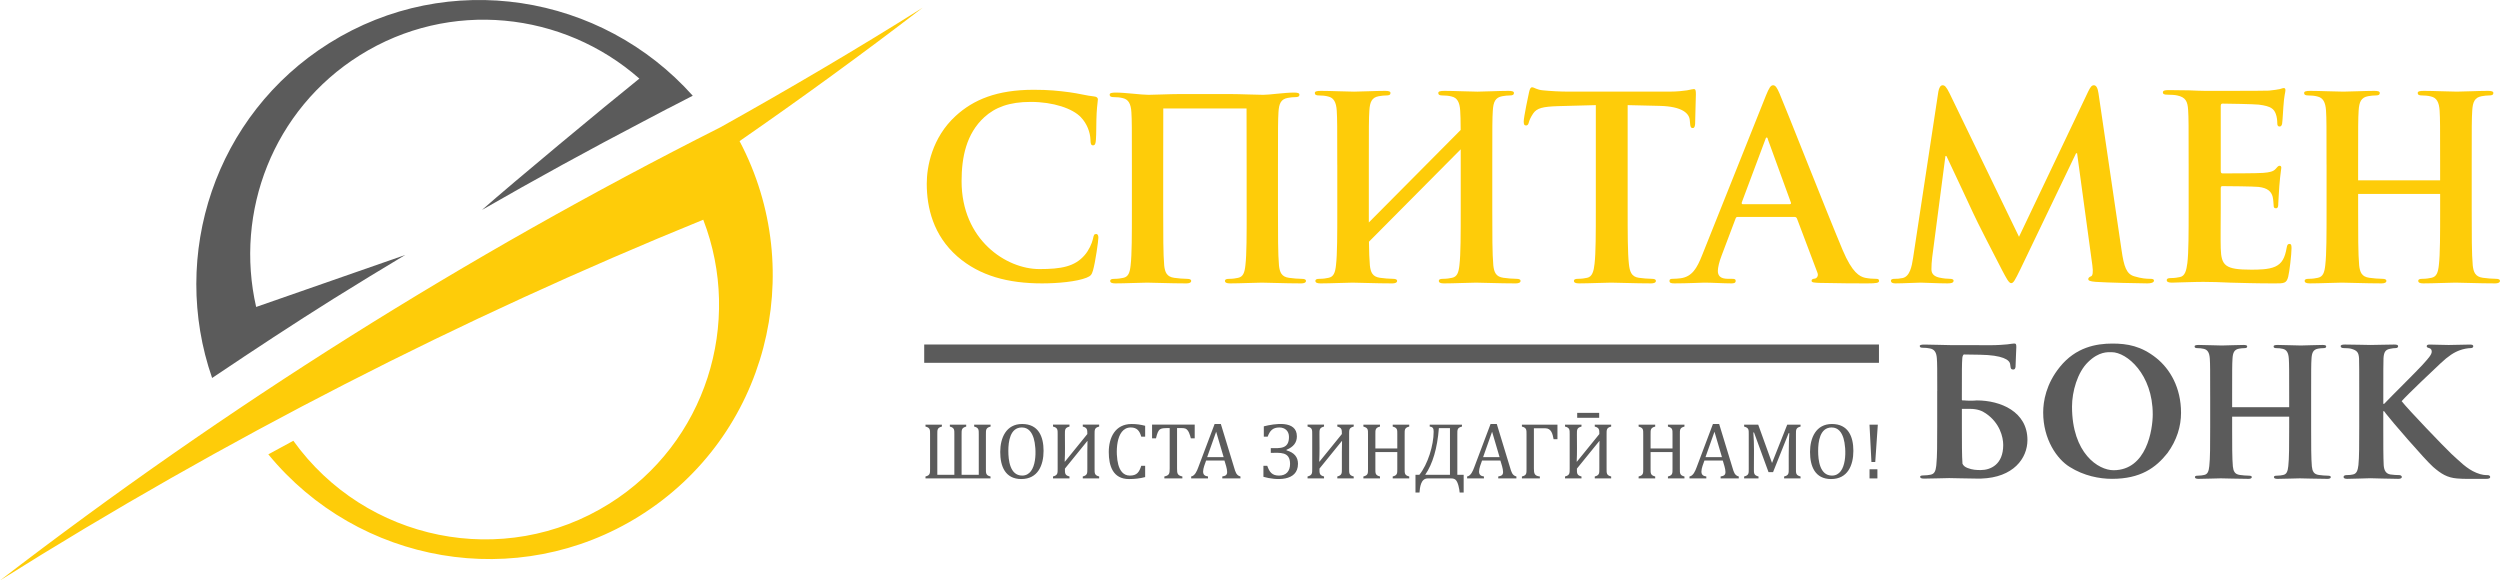 <?xml version="1.0" encoding="UTF-8"?> <svg xmlns="http://www.w3.org/2000/svg" xmlns:xlink="http://www.w3.org/1999/xlink" xmlns:xodm="http://www.corel.com/coreldraw/odm/2003" xml:space="preserve" width="41.273mm" height="9.582mm" version="1.1" style="shape-rendering:geometricPrecision; text-rendering:geometricPrecision; image-rendering:optimizeQuality; fill-rule:evenodd; clip-rule:evenodd" viewBox="0 0 3094.54 718.46"> <defs> <style type="text/css"> .fil1 {fill:#5B5B5B;fill-rule:nonzero} .fil0 {fill:#FECC09;fill-rule:nonzero} </style> </defs> <g id="Слой_x0020_1">  <g id="_1891704638640"> <path class="fil0" d="M1141.99 9.56c-82.23,51.68 -165.72,100.78 -250.03,147.87 -316.73,159.89 -610.4,344.83 -891.96,561.03 278.87,-175.29 570.32,-324.31 870.47,-446.48 49.36,127.79 3.55,276.37 -116.24,351.49 -130.78,82 -301.94,46.53 -391.17,-77.86 -10.37,5.52 -20.63,11.22 -30.97,16.81 111.32,135.77 308.1,171.27 459.96,76.03 157.22,-98.57 209.06,-301.44 123.37,-463.78 76.48,-52.97 151.99,-107.84 226.57,-165.11z"></path> <path class="fil1" d="M413.05 369.67c29.17,-18.29 58.78,-36.19 88.47,-54.04l-184.5 64.34c-26.92,-117.59 20.77,-244.1 128.24,-311.48 111.36,-69.84 251.8,-54.18 346.14,28.8 -44.32,35.52 -156.63,128.91 -194.83,162.57 65.94,-37.91 132.81,-74.58 200.42,-109.92 12.18,-6.52 22.64,-12.02 29.83,-15.69 0.02,0.02 0.04,0.05 0.04,0.07 10.21,-5.26 20.35,-10.62 30.61,-15.82 -112.77,-126.34 -302.51,-157.52 -450.06,-65 -141.59,88.8 -197.71,262.2 -144.9,414.4 0.74,-0.5 1.5,-0.98 2.26,-1.5 49.21,-33.09 98.62,-65.6 148.27,-96.73z"></path> <polygon class="fil1" points="2325.83,449.11 1143.99,449.11 1143.99,426.45 2325.83,426.45 "></polygon> <g> <path class="fil1" d="M2614.33 592.74c35.25,0 54.2,-13.62 68.7,-31.99 11.6,-15.88 16.73,-33.12 16.73,-49.69 0,-31.31 -13.6,-54.22 -30.55,-67.84 -18.74,-14.97 -35.91,-17.93 -54.43,-17.93 -20.07,0 -45.28,4.54 -64.91,28.81 -17.18,21.11 -20.75,42.66 -20.75,56.5 0,33.12 16.96,57.63 32.79,67.38 17.62,11.12 37.02,14.76 52.42,14.76zm1.78 -10.67c-18.51,0 -51.3,-20.65 -51.3,-78.73 0,-18.6 6.69,-42.43 19.85,-55.13 13.61,-13.39 24.76,-12.26 29.22,-12.26 18.74,0 50.86,27.23 50.86,76.92 0,18.6 -7.36,69.2 -48.63,69.2z"></path> <path class="fil1" d="M2950.12 499.95l1.03 0c7.75,-8.28 40.82,-40.87 47.54,-48.36 6.49,-7.24 11.4,-12.39 11.4,-16.29 0,-2.33 -1.03,-3.88 -3.1,-4.39 -2.07,-0.52 -3.11,-1.05 -3.11,-2.33 0,-1.54 1.3,-2.06 3.63,-2.06 4.9,0 17.33,0.52 23.51,0.52 7,0 19.63,-0.52 26.62,-0.52 2.32,0 3.88,0.52 3.88,2.06 0,1.54 -1.29,2.33 -3.35,2.33 -3.34,0 -9.03,1.05 -13.16,2.59 -7.28,2.58 -14.48,7.24 -24.05,16.3 -7.25,6.71 -41.12,38.78 -48.11,46.79 8.02,10.33 52.75,56.86 61.53,65.15 10.1,9.05 18.88,18.62 31.03,23.53 6.74,2.86 11.38,2.86 13.93,2.86 1.82,0 3.12,1.03 3.12,2.33 0,1.54 -1.3,2.31 -5.39,2.31l-19.94 0c-6.71,0 -10.86,0 -15.75,-0.51 -12.16,-1.03 -19.65,-5.69 -29.5,-14.24 -9.83,-8.52 -53.51,-59.19 -58.44,-65.93l-2.29 -3.1 -1.03 0 0 19.9c0,20.18 0,37.5 0.52,47.06 0.52,6.22 2.55,10.35 8.26,11.37 3.07,0.53 8.28,0.79 11.11,0.79 1.82,0 3.1,1.28 3.1,2.33 0,1.54 -1.8,2.31 -4.38,2.31 -12.68,0 -28.98,-0.77 -34.64,-0.77 -5.2,0 -19.68,0.77 -28.72,0.77 -2.83,0 -4.4,-0.77 -4.4,-2.31 0,-1.05 0.79,-2.33 3.63,-2.33 3.36,0 5.95,-0.26 8.03,-0.79 4.65,-1.03 5.93,-5.16 6.72,-11.62 1,-9.31 1,-26.63 1,-46.82l0 -38.78c0,-33.34 0,-39.56 -0.22,-46.55 -0.51,-7.48 -2.58,-9.81 -9.84,-11.87 -1.8,-0.52 -5.68,-0.79 -9.04,-0.79 -2.34,0 -3.88,-0.79 -3.88,-2.33 0,-1.54 1.82,-2.06 5.19,-2.06 11.87,0 26.35,0.52 31.8,0.52 5.41,0 21.71,-0.52 29.2,-0.52 3.39,0 4.93,0.52 4.93,2.06 0,1.54 -1.28,2.33 -3.1,2.33 -2.32,0 -3.6,0.27 -6.46,0.79 -6.19,1.03 -8.05,4.13 -8.55,11.87 -0.23,7 -0.23,13.21 -0.23,46.55l0 9.83z"></path> <path class="fil1" d="M2397.99 484.04c0,-28 -0.03,-33.81 -0.49,-40.38 -0.52,-7.46 -2.96,-11.19 -8.37,-12.29 -2.72,-0.65 -5.91,-0.88 -8.87,-0.88 -2.46,0 -3.93,-0.44 -3.93,-2.19 0,-1.32 1.96,-1.77 5.91,-1.77 9.34,0 24.85,0.67 31.98,0.67 28.26,0 38.05,-0.06 40.08,0.13l8.51 0c10.19,0 17.18,-0.64 21.95,-1.06 4.75,-0.63 7.31,-1.05 8.58,-1.05 2.23,0 2.53,1.26 2.53,4.42 0,4.42 -0.96,18.95 -0.96,24.42 -0.3,2.1 -0.94,3.37 -2.85,3.37 -2.56,0 -3.2,-1.06 -3.5,-4.21l-0.33 -2.31c-0.63,-5.47 -9.22,-11.37 -37.49,-11.8l-19.97 -0.31c-1,0.94 -1.64,2.42 -1.79,4.85 -0.52,7.03 -0.52,13.17 -0.52,46.55l0 4.84 0.34 0.13 0 0.49 2.67 0c1.99,0.23 4.64,0.34 8.1,0.34 2.59,0 5.06,-0.09 7.34,-0.34 29.62,0 62.73,14 62.73,48.97 0,22.9 -17.64,46.53 -57.21,47.78 -0.41,0.04 -0.85,0.06 -1.32,0.06l-1.98 -0.01 -0.13 0 -0.13 0 -0.04 0 -0.1 0 -0.15 0 -0.15 0c-15.25,-0.07 -29.44,-0.65 -35.69,-0.65 -5.66,0 -21.17,0.66 -31,0.66 -3.21,0 -4.93,-0.66 -4.93,-2.2 0,-1.09 0.98,-1.75 3.94,-1.75 3.69,0 6.64,-0.43 8.85,-0.88 4.93,-0.88 6.4,-4.6 7.14,-10.98l0 -0.04c0.04,-0.52 0.08,-1.1 0.16,-1.74 1.03,-9.3 1.03,-26.63 1.03,-46.81l0 -38.78 0 -5.26 0.04 0zm30.49 22.08l0 22.71c0,19.3 0,35.34 0.74,45.2 1.18,2.5 3.1,4.03 6.23,5.26 5.94,2.34 11.1,2.58 16.28,2.58 12.16,0 27.92,-6.73 27.92,-31.03 0,-10.06 -4.39,-27.41 -21.45,-39.03 -4.64,-3.36 -10.86,-5.69 -19.65,-5.69l-9.81 0 -0.25 0.01z"></path> <path class="fil1" d="M2735.83 490.62c0,-33.33 0,-39.48 -0.43,-46.5 -0.46,-7.45 -2.64,-11.18 -7.46,-12.28 -2.42,-0.65 -5.26,-0.88 -7.91,-0.88 -2.19,0 -3.49,-0.43 -3.49,-2.18 0,-1.32 1.75,-1.77 5.26,-1.77 8.33,0 22.16,0.67 28.51,0.67 5.47,0 18.41,-0.67 26.77,-0.67 2.83,0 4.58,0.45 4.58,1.77 0,1.75 -1.31,2.18 -3.51,2.18 -2.18,0 -3.94,0.22 -6.57,0.65 -5.92,1.1 -7.68,4.83 -8.11,12.51 -0.45,7.02 -0.45,13.17 -0.45,46.5l0 13.41 70.61 0 0 -13.41c0,-33.33 0,-39.48 -0.43,-46.5 -0.46,-7.45 -2.64,-11.18 -7.46,-12.28 -2.42,-0.65 -5.26,-0.88 -7.91,-0.88 -2.19,0 -3.49,-0.43 -3.49,-2.18 0,-1.32 1.75,-1.77 5.26,-1.77 8.33,0 22.16,0.67 28.51,0.67 5.47,0 18.41,-0.67 26.77,-0.67 2.83,0 4.58,0.45 4.58,1.77 0,1.75 -1.31,2.18 -3.51,2.18 -2.18,0 -3.94,0.22 -6.57,0.65 -5.92,1.1 -7.68,4.83 -8.11,12.51 -0.45,7.02 -0.45,13.17 -0.45,46.5l0 38.58c0,21.28 0,38.6 0.88,48.02 0.64,5.92 2.2,9.87 8.76,10.74 3.07,0.44 7.91,0.88 11.19,0.88 2.41,0 3.51,0.66 3.51,1.75 0,1.54 -1.75,2.19 -4.16,2.19 -14.48,0 -28.3,-0.65 -34.2,-0.65 -5.05,0 -18.87,0.65 -27.63,0.65 -2.86,0 -4.4,-0.65 -4.4,-2.19 0,-1.09 0.87,-1.75 3.51,-1.75 3.28,0 5.92,-0.43 7.89,-0.88 4.39,-0.88 5.71,-4.6 6.37,-10.97 1.1,-9.2 1.1,-26.52 1.1,-47.8l0 -13.43 -70.61 0 0 13.43c0,21.28 0,38.6 0.88,48.02 0.64,5.92 2.19,9.87 8.76,10.74 3.07,0.44 7.91,0.88 11.19,0.88 2.41,0 3.51,0.66 3.51,1.75 0,1.54 -1.75,2.19 -4.16,2.19 -14.48,0 -28.3,-0.65 -34.2,-0.65 -5.05,0 -18.87,0.65 -27.64,0.65 -2.86,0 -4.39,-0.65 -4.39,-2.19 0,-1.09 0.87,-1.75 3.51,-1.75 3.28,0 5.92,-0.43 7.89,-0.88 4.39,-0.88 5.71,-4.6 6.37,-10.97 1.1,-9.2 1.1,-26.52 1.1,-47.8l0 -38.58z"></path> </g> <path class="fil0" d="M1543.16 260.19c0,30.31 0,54.99 -1.57,68.11 -0.94,9.06 -2.81,14.37 -9.06,15.63 -2.81,0.62 -6.56,1.25 -11.25,1.25 -3.75,0 -5,0.94 -5,2.5 0,2.19 2.19,3.13 6.25,3.13 12.5,0 32.19,-0.94 39.37,-0.94 8.43,0 28.12,0.94 48.74,0.94 3.43,0 5.94,-0.94 5.94,-3.13 0,-1.56 -1.57,-2.5 -5,-2.5 -4.69,0 -11.56,-0.63 -15.94,-1.25 -9.37,-1.25 -11.55,-6.88 -12.49,-15.31 -1.25,-13.44 -1.25,-38.12 -1.25,-68.42l0 -55c0,-47.49 0,-56.24 0.62,-66.23 0.63,-10.94 3.13,-16.25 11.56,-17.81 3.75,-0.63 6.25,-0.94 9.37,-0.94 3.13,0 5,-0.63 5,-3.13 0,-1.87 -2.5,-2.5 -6.56,-2.5 -11.88,0 -30.31,2.78 -38.12,2.78 -9.06,0 -28.75,-0.94 -40.62,-0.94 -21.09,0 -42.38,0 -63.3,0 -11.88,0 -30.31,0.94 -38.13,0.94 -9.06,0 -28.74,-2.78 -40.62,-2.78 -5,0 -7.5,0.62 -7.5,2.5 0,2.5 1.87,3.13 5,3.13 3.75,0 7.81,0.31 11.25,1.24 6.88,1.57 10,6.88 10.62,17.5 0.62,9.99 0.62,18.74 0.62,66.23l0 55c0,30.31 0,54.99 -1.56,68.11 -0.94,9.06 -2.81,14.37 -9.06,15.63 -2.81,0.62 -6.57,1.25 -11.25,1.25 -3.75,0 -5,0.94 -5,2.5 0,2.19 2.19,3.13 6.25,3.13 12.5,0 32.18,-0.94 39.36,-0.94 8.44,0 28.12,0.94 48.74,0.94 3.44,0 5.94,-0.94 5.94,-3.13 0,-1.56 -1.56,-2.5 -5,-2.5 -4.69,0 -11.55,-0.63 -15.93,-1.25 -9.37,-1.25 -11.56,-6.88 -12.5,-15.31 -1.24,-13.44 -1.24,-38.12 -1.24,-68.42l0 -55c0,-26.55 0,-61.59 0.1,-70.91l33.24 -0.02 54.99 0 14.85 0.01c0.11,9.33 0.11,44.4 0.11,70.93l0 55z"></path> <path class="fil0" d="M1655.28 203.92c0,-47.93 0,-56.76 -0.63,-66.85 -0.66,-10.71 -3.79,-16.07 -10.72,-17.65 -3.49,-0.94 -7.57,-1.26 -11.37,-1.26 -3.15,0 -5.03,-0.64 -5.03,-3.14 0,-1.9 2.51,-2.54 7.57,-2.54 11.97,0 31.85,0.96 40.99,0.96 7.86,0 26.47,-0.96 38.47,-0.96 4.08,0 6.59,0.64 6.59,2.54 0,2.5 -1.89,3.14 -5.05,3.14 -3.13,0 -5.66,0.31 -9.43,0.94 -8.52,1.58 -11.05,6.94 -11.67,17.97 -0.65,10.09 -0.65,18.92 -0.65,66.85l0 55.48 0.01 15.97 113.68 -114.48c-0.07,-12.63 -0.22,-18.02 -0.58,-23.82 -0.65,-10.71 -3.79,-16.07 -10.72,-17.65 -3.49,-0.94 -7.57,-1.26 -11.37,-1.26 -3.15,0 -5.03,-0.64 -5.03,-3.14 0,-1.9 2.51,-2.54 7.57,-2.54 11.97,0 31.84,0.96 40.98,0.96 7.86,0 26.47,-0.96 38.47,-0.96 4.08,0 6.6,0.64 6.6,2.54 0,2.5 -1.89,3.14 -5.05,3.14 -3.13,0 -5.66,0.31 -9.43,0.94 -8.52,1.58 -11.04,6.94 -11.67,17.97 -0.65,10.09 -0.65,18.92 -0.65,66.85l0 55.48c0,30.59 0,55.48 1.27,69.04 0.93,8.51 3.15,14.18 12.59,15.45 4.42,0.63 11.37,1.26 16.09,1.26 3.47,0 5.05,0.95 5.05,2.52 0,2.21 -2.52,3.15 -5.99,3.15 -20.81,0 -40.68,-0.94 -49.16,-0.94 -7.26,0 -27.13,0.94 -39.72,0.94 -4.11,0 -6.32,-0.94 -6.32,-3.15 0,-1.57 1.25,-2.52 5.04,-2.52 4.73,0 8.51,-0.63 11.35,-1.26 6.31,-1.27 8.19,-6.61 9.14,-15.77 1.59,-13.23 1.59,-38.13 1.59,-68.72l0 -55.48 -0.01 -19.1 -113.58 114.39c0.15,12.24 0.47,22.24 1.12,29.23 0.94,8.51 3.16,14.18 12.6,15.45 4.42,0.63 11.37,1.26 16.09,1.26 3.47,0 5.05,0.95 5.05,2.52 0,2.21 -2.52,3.15 -5.99,3.15 -20.81,0 -40.68,-0.94 -49.16,-0.94 -7.26,0 -27.13,0.94 -39.72,0.94 -4.12,0 -6.32,-0.94 -6.32,-3.15 0,-1.57 1.25,-2.52 5.04,-2.52 4.72,0 8.51,-0.63 11.34,-1.26 6.31,-1.27 8.2,-6.61 9.15,-15.77 1.59,-13.23 1.59,-38.13 1.59,-68.72l0 -55.48z"></path> <path class="fil0" d="M1975.31 130.13l-46.97 1.26c-18.29,0.64 -25.85,2.22 -30.58,9.15 -3.16,4.72 -4.71,8.49 -5.35,11.01 -0.61,2.54 -1.58,3.79 -3.47,3.79 -2.22,0 -2.85,-1.57 -2.85,-5.05 0,-5.04 6,-33.72 6.63,-36.24 0.96,-4.11 1.88,-5.99 3.79,-5.99 2.51,0 5.68,3.15 13.54,3.77 9.15,0.94 21.13,1.58 31.54,1.58l124.83 0c10.1,0 17.03,-0.95 21.77,-1.58 4.71,-0.94 7.24,-1.57 8.51,-1.57 2.2,0 2.51,1.9 2.51,6.62 0,6.63 -0.94,28.38 -0.94,36.58 -0.3,3.14 -0.94,5.04 -2.83,5.04 -2.53,0 -3.16,-1.58 -3.46,-6.31l-0.34 -3.46c-0.62,-8.19 -9.14,-17.02 -37.16,-17.66l-39.73 -0.94 0 129.26c0,28.99 0,53.89 1.55,67.45 0.97,8.83 2.85,15.77 12.3,17.03 4.41,0.62 11.36,1.26 16.09,1.26 3.46,0 5.04,0.94 5.04,2.52 0,2.21 -2.51,3.15 -5.98,3.15 -20.82,0 -40.65,-0.94 -49.51,-0.94 -7.25,0 -27.1,0.94 -39.72,0.94 -4.09,0 -6.29,-0.94 -6.29,-3.15 0,-1.57 1.26,-2.52 5.03,-2.52 4.75,0 8.52,-0.64 11.36,-1.26 6.3,-1.27 8.19,-8.2 9.15,-17.34 1.57,-13.25 1.57,-38.15 1.57,-67.14l0 -129.26z"></path> <path class="fil0" d="M2151 268.53c-1.57,0 -2.22,0.62 -2.83,2.51l-17.03 45.08c-3.13,7.89 -4.74,15.44 -4.74,19.24 0,5.67 2.85,9.77 12.63,9.77l4.71 0c3.81,0 4.74,0.64 4.74,2.52 0,2.52 -1.9,3.15 -5.35,3.15 -10.08,0 -23.65,-0.94 -33.42,-0.94 -3.48,0 -20.8,0.94 -37.2,0.94 -4.09,0 -5.99,-0.63 -5.99,-3.15 0,-1.88 1.26,-2.52 3.78,-2.52 2.85,0 7.26,-0.32 9.78,-0.64 14.49,-1.89 20.49,-12.61 26.77,-28.37l79.13 -197.98c3.79,-9.13 5.68,-12.6 8.83,-12.6 2.86,0 4.74,2.83 7.9,10.08 7.54,17.33 58.01,145.97 78.17,193.88 11.97,28.38 21.12,32.78 27.74,34.37 4.74,0.94 9.45,1.26 13.24,1.26 2.53,0 4.09,0.31 4.09,2.52 0,2.52 -2.84,3.15 -14.49,3.15 -11.36,0 -34.38,0 -59.6,-0.63 -5.68,-0.31 -9.45,-0.31 -9.45,-2.52 0,-1.88 1.25,-2.52 4.4,-2.84 2.23,-0.63 4.42,-3.46 2.86,-7.24l-25.24 -66.84c-0.64,-1.57 -1.57,-2.2 -3.16,-2.2l-70.28 0zm64.29 -15.77l0 0c1.59,0 1.9,-0.95 1.59,-1.9l-28.36 -77.86c-0.33,-1.26 -0.63,-2.83 -1.59,-2.83 -0.95,0 -1.59,1.57 -1.87,2.83l-29.04 77.56c-0.3,1.25 0,2.2 1.29,2.2l57.98 0z"></path> <path class="fil0" d="M2399.28 113.75c0.93,-5.37 2.81,-8.2 5.33,-8.2 2.56,0 4.42,1.57 8.51,9.77l86.07 177.8 85.74 -180.01c2.5,-5.04 4.12,-7.57 6.94,-7.57 2.82,0 4.7,3.15 5.68,9.77l28.66 194.82c2.87,19.86 6.01,29.01 15.45,31.84 9.15,2.83 15.44,3.16 19.55,3.16 2.86,0 5.05,0.31 5.05,2.21 0,2.52 -3.79,3.46 -8.2,3.46 -7.88,0 -51.37,-0.94 -63.99,-1.89 -7.24,-0.62 -9.13,-1.57 -9.13,-3.46 0,-1.57 1.24,-2.53 3.47,-3.47 1.88,-0.62 2.84,-4.72 1.57,-13.55l-18.89 -138.72 -1.27 0 -68.72 143.12c-7.27,14.82 -8.8,17.66 -11.67,17.66 -2.83,0 -5.99,-6.31 -11.03,-15.77 -7.54,-14.51 -32.46,-62.73 -36.24,-71.57 -2.85,-6.62 -21.76,-46.34 -32.79,-69.99l-1.26 0 -16.38 125.47c-0.64,5.68 -0.94,9.78 -0.94,14.82 0,6 4.06,8.82 9.45,10.1 5.65,1.25 10.11,1.57 13.23,1.57 2.53,0 4.75,0.64 4.75,2.21 0,2.83 -2.86,3.46 -7.57,3.46 -13.25,0 -27.43,-0.94 -33.12,-0.94 -5.99,0 -21.08,0.94 -31.21,0.94 -3.13,0 -5.65,-0.63 -5.65,-3.46 0,-1.57 1.88,-2.21 5.04,-2.21 2.51,0 4.72,0 9.44,-0.95 8.83,-1.9 11.34,-14.19 12.94,-24.91l31.22 -205.53z"></path> <path class="fil0" d="M2709.18 202.96c0,-47.93 0,-56.76 -0.64,-66.85 -0.63,-10.71 -3.17,-15.75 -13.57,-17.97 -2.53,-0.61 -7.87,-0.94 -12.28,-0.94 -3.46,0 -5.38,-0.64 -5.38,-2.84 0,-2.2 2.23,-2.84 6.96,-2.84 8.53,0 17.67,0.32 25.55,0.32 8.17,0.32 15.44,0.64 19.85,0.64 10.08,0 72.8,0 78.82,-0.31 5.98,-0.64 11.01,-1.27 13.54,-1.9 1.58,-0.32 3.47,-1.27 5.04,-1.27 1.6,0 1.93,1.27 1.93,2.84 0,2.22 -1.61,5.99 -2.56,20.51 -0.3,3.14 -0.93,17.01 -1.55,20.81 -0.34,1.57 -0.97,3.45 -3.15,3.45 -2.23,0 -2.85,-1.57 -2.85,-4.42 0,-2.2 -0.33,-7.55 -1.89,-11.35 -2.2,-5.66 -5.36,-9.45 -21.13,-11.34 -5.34,-0.63 -38.48,-1.25 -44.77,-1.25 -1.56,0 -2.17,0.94 -2.17,3.14l0 79.76c0,2.22 0.29,3.49 2.17,3.49 6.94,0 43.22,0 50.45,-0.64 7.56,-0.62 12.3,-1.57 15.12,-4.72 2.21,-2.53 3.47,-4.11 5.06,-4.11 1.24,0 2.17,0.64 2.17,2.52 0,1.9 -1.24,6.96 -2.49,23.02 -0.33,6.31 -1.27,18.92 -1.27,21.12 0,2.53 0,6 -2.85,6 -2.19,0 -2.83,-1.27 -2.83,-2.84 -0.32,-3.16 -0.32,-7.26 -1.24,-11.34 -1.6,-6.31 -6.01,-11.06 -17.66,-12.3 -6,-0.64 -37.2,-0.96 -44.76,-0.96 -1.59,0 -1.88,1.27 -1.88,3.17l0 24.9c0,10.72 -0.34,39.73 0,48.86 0.61,21.75 5.65,26.47 37.8,26.47 8.22,0 21.44,0 29.65,-3.78 8.17,-3.79 11.94,-10.4 14.16,-23.32 0.64,-3.48 1.28,-4.75 3.48,-4.75 2.52,0 2.52,2.53 2.52,5.68 0,7.27 -2.52,28.7 -4.1,35 -2.18,8.19 -5.05,8.19 -17.03,8.19 -23.62,0 -40.97,-0.64 -54.53,-0.95 -13.53,-0.63 -23.31,-0.94 -32.79,-0.94 -3.45,0 -10.39,0 -17.96,0.31 -7.24,0 -15.44,0.63 -21.72,0.63 -4.12,0 -6.34,-0.94 -6.34,-3.15 0,-1.57 1.27,-2.52 5.05,-2.52 4.73,0 8.52,-0.64 11.36,-1.26 6.3,-1.27 7.89,-8.19 9.14,-17.33 1.59,-13.25 1.59,-38.15 1.59,-67.15l0 -55.48z"></path> <path class="fil0" d="M2879.87 203.92c0,-47.93 0,-56.76 -0.62,-66.86 -0.66,-10.71 -3.8,-16.07 -10.72,-17.64 -3.49,-0.94 -7.57,-1.27 -11.37,-1.27 -3.15,0 -5.02,-0.63 -5.02,-3.14 0,-1.9 2.51,-2.53 7.57,-2.53 11.97,0 31.85,0.95 40.98,0.95 7.86,0 26.47,-0.95 38.48,-0.95 4.07,0 6.59,0.64 6.59,2.53 0,2.51 -1.89,3.14 -5.05,3.14 -3.14,0 -5.66,0.32 -9.44,0.94 -8.51,1.58 -11.04,6.94 -11.67,17.97 -0.65,10.1 -0.65,18.93 -0.65,66.86l0 19.28 101.52 0 0 -19.28c0,-47.93 0,-56.76 -0.62,-66.86 -0.66,-10.71 -3.8,-16.07 -10.72,-17.64 -3.49,-0.94 -7.57,-1.27 -11.37,-1.27 -3.15,0 -5.02,-0.63 -5.02,-3.14 0,-1.9 2.51,-2.53 7.57,-2.53 11.97,0 31.85,0.95 40.98,0.95 7.86,0 26.47,-0.95 38.48,-0.95 4.07,0 6.59,0.64 6.59,2.53 0,2.51 -1.89,3.14 -5.05,3.14 -3.14,0 -5.66,0.32 -9.44,0.94 -8.51,1.58 -11.04,6.94 -11.67,17.97 -0.65,10.1 -0.65,18.93 -0.65,66.86l0 55.47c0,30.59 0,55.49 1.27,69.04 0.94,8.52 3.16,14.19 12.6,15.45 4.42,0.62 11.37,1.26 16.08,1.26 3.47,0 5.05,0.94 5.05,2.52 0,2.21 -2.51,3.15 -5.98,3.15 -20.81,0 -40.68,-0.94 -49.16,-0.94 -7.26,0 -27.13,0.94 -39.73,0.94 -4.11,0 -6.32,-0.94 -6.32,-3.15 0,-1.57 1.25,-2.52 5.05,-2.52 4.72,0 8.51,-0.64 11.34,-1.26 6.31,-1.27 8.19,-6.61 9.15,-15.77 1.58,-13.23 1.58,-38.13 1.58,-68.72l0 -19.3 -101.52 0 0 19.3c0,30.59 0,55.49 1.27,69.04 0.94,8.52 3.16,14.19 12.6,15.45 4.42,0.62 11.37,1.26 16.08,1.26 3.47,0 5.05,0.94 5.05,2.52 0,2.21 -2.51,3.15 -5.98,3.15 -20.81,0 -40.68,-0.94 -49.16,-0.94 -7.26,0 -27.13,0.94 -39.73,0.94 -4.11,0 -6.32,-0.94 -6.32,-3.15 0,-1.57 1.25,-2.52 5.05,-2.52 4.72,0 8.51,-0.64 11.34,-1.26 6.31,-1.27 8.19,-6.61 9.15,-15.77 1.58,-13.23 1.58,-38.13 1.58,-68.72l0 -55.47z"></path> <path class="fil0" d="M1289.88 350.8c19.57,0 42.8,-2.14 55.03,-7.03 5.2,-2.14 6.42,-3.67 7.95,-8.86 3.05,-10.4 6.72,-36.99 6.72,-40.66 0,-2.44 -0.61,-4.58 -2.74,-4.58 -2.45,0 -3.06,1.22 -3.97,6.11 -1.23,5.5 -5.2,14.37 -10.4,20.18 -12.22,14.06 -28.73,17.12 -55.93,17.12 -40.96,0 -96.29,-36.07 -96.29,-108.82 0,-29.65 5.81,-58.69 28.12,-79.17 13.45,-12.23 30.88,-18.95 57.47,-18.95 28.12,0 51.96,8.25 62.05,18.95 7.64,7.95 11.61,18.65 11.92,28.12 0,4.27 0.61,6.72 3.06,6.72 2.74,0 3.36,-2.44 3.67,-7.03 0.61,-6.12 0.31,-22.93 0.91,-33.01 0.61,-10.7 1.53,-14.37 1.53,-16.82 0,-1.83 -1.22,-3.36 -4.59,-3.67 -9.17,-0.91 -18.95,-3.67 -30.56,-5.2 -14.07,-1.84 -25.37,-3.06 -44.33,-3.06 -45.55,0 -74.59,12.23 -96.59,32.41 -29.35,26.9 -35.76,62.97 -35.76,83.76 0,29.65 7.95,63.89 37.9,90.17 27.82,24.15 62.97,33.32 104.85,33.32z"></path> <g> <path class="fil1" d="M1226.16 528.03c-6,1.54 -5.8,4.11 -5.8,9.84l0 42.21c0,5.63 -0.25,8.37 5.71,9.73l0 2.4 -80.5 0 0 -2.4c5.93,-1.45 5.66,-4.09 5.66,-9.73l0 -42.21c0,-5.62 0.31,-8.4 -5.66,-9.84l0 -2.39 20.3 0 0 2.39c-5.94,1.5 -5.66,4.09 -5.66,9.84l0 49.85 21.08 0 0 -49.85c0,-5.61 0.34,-8.28 -5.56,-9.84l0 -2.39 20.24 0 0 2.39c-5.91,1.63 -5.71,4.13 -5.71,9.84l0 49.85 21.26 0 0 -49.85c0,-5.67 0.25,-8.39 -5.7,-9.84l0 -2.39 20.33 0 0 2.39zm38.01 64.96c-20.04,0 -26.08,-15.95 -26.08,-33.51 0,-17.38 7.27,-34.63 27.12,-34.63 20.1,0 26.52,15.43 26.52,33.21 0,18 -7.1,34.92 -27.55,34.92zm-16.05 -34.87c0,11.35 1.93,30.58 17.11,30.58 19.3,0 18,-34.21 14.28,-46.22 -2.23,-7.18 -6.42,-13.34 -14.66,-13.34 -14.73,0 -16.73,17.84 -16.73,28.97zm92.14 34.09l0 -2.4c5.9,-1.54 5.65,-4.09 5.65,-9.73l0 -20.98c0,-6.86 0.07,-11.27 0.2,-13.23l-0.2 0 -27.75 34.2c0,5.62 -0.25,8.28 5.65,9.73l0 2.4 -20.39 0 0 -2.4c5.94,-1.53 5.76,-4.04 5.76,-9.73l0 -42.21c0,-5.82 0.25,-8.38 -5.76,-9.84l0 -2.39 20.39 0 0 2.39c-5.94,1.51 -5.65,4.08 -5.65,9.84 0,11.09 0.34,22.58 -0.28,33.62l0.28 0 27.75 -34.2c0,-5.47 -0.01,-7.76 -5.65,-9.26l0 -2.39 20.29 0 0 2.39c-5.95,1.51 -5.66,4.08 -5.66,9.84l0 42.21c0,5.62 -0.25,8.28 5.66,9.73l0 2.4 -20.29 0zm77.22 -65.16l0 13.5 -4.83 0c-1.94,-7.03 -5.23,-11.4 -12.94,-11.4 -19.34,0 -18.95,33.32 -15.51,45.92 1.99,7.25 6.06,13.64 14.34,13.64 8.82,0 11.56,-4.27 14.11,-12.1l4.83 0 0 13.95c-6.63,1.76 -13.12,2.44 -19.97,2.44 -19.96,0 -25.06,-16.32 -25.06,-33.41 0,-18.05 8.01,-34.73 28.24,-34.73 5.99,0 10.98,0.68 16.79,2.2zm8.57 -1.41l52.78 0 0 16.97 -4.78 0c-1,-3.88 -2.65,-10.49 -6.85,-12.15 -2.21,-0.85 -7.66,-0.53 -10.22,-0.53l0 49.95c0,6.19 0.35,8.56 6.58,9.93l0 2.4 -22.3 0 0 -2.4c6.24,-1.35 6.6,-3.7 6.6,-9.93l0 -49.95c-12.03,0 -13.81,-0.43 -16.98,12.69l-4.83 0 0 -16.97zm86.92 66.57l0 -2.4c3.54,-0.67 6,-1.43 6,-5.51 0,-4.17 -2.14,-10.14 -3.31,-14.19l-22.73 0c-1.37,3.93 -3.71,9.5 -3.71,13.61 0,4.09 2.26,5.57 6.06,6.09l0 2.4 -20.83 0 0 -2.4c4.68,-0.71 7.22,-7.09 8.67,-10.97l20.35 -53.99 7.71 0 16.58 54.39c1.42,4.6 2.43,9.32 7.7,10.57l0 2.4 -22.49 0zm-18.73 -26.33l20.4 0 -9.27 -31.47 -11.13 31.47zm69.65 24.34l0 -13.65 4.73 0c2.66,7.68 5.89,12.14 14.54,12.14 9.06,0 13.71,-5.63 13.71,-14.44 0,-15.62 -12.42,-13.7 -23.86,-13.7l0 -5.81c11.31,0 22.52,1.36 22.52,-13.9 0,-7.27 -4.81,-11.7 -11.98,-11.7 -8.22,0 -11.68,4.1 -14.43,11.4l-4.75 0 0 -12.82c13.11,-3.29 40.93,-8.02 40.93,12.44 0,7.64 -4.28,13.17 -12.87,16.58l0 0.69c9.49,2.69 14.24,8.24 14.24,16.63 0,22.46 -27.66,20.51 -42.77,16.15zm91.46 1.99l0 -2.4c5.9,-1.54 5.65,-4.09 5.65,-9.73l0 -20.98c0,-6.86 0.07,-11.27 0.2,-13.23l-0.2 0 -27.75 34.2c0,5.62 -0.25,8.28 5.66,9.73l0 2.4 -20.39 0 0 -2.4c5.94,-1.53 5.76,-4.04 5.76,-9.73l0 -42.21c0,-5.82 0.25,-8.39 -5.76,-9.84l0 -2.39 20.39 0 0 2.39c-5.94,1.5 -5.66,4.08 -5.66,9.84 0,11.1 0.32,22.57 -0.28,33.62l0.28 0 27.75 -34.2c0,-5.48 0,-7.76 -5.65,-9.26l0 -2.39 20.3 0 0 2.39c-5.95,1.51 -5.67,4.08 -5.67,9.84l0 42.21c0,5.62 -0.24,8.28 5.67,9.73l0 2.4 -20.3 0zm83.36 -12.18c0,5.81 -0.3,8.31 5.66,9.78l0 2.4 -20.45 0 0 -2.4c5.95,-1.48 5.67,-4.01 5.67,-9.78l0 -20.45 -27.13 0 0 20.45c0,5.8 -0.28,8.27 5.71,9.78l0 2.4 -20.55 0 0 -2.4c6.04,-1.52 5.71,-4.01 5.71,-9.78l0 -42.2c0,-6.04 0.26,-8.13 -5.71,-9.79l0 -2.39 20.55 0 0 2.39c-5.95,1.47 -5.71,4.04 -5.71,9.79l0 17.28 27.13 0 0 -17.28c0,-5.89 0.29,-8.19 -5.67,-9.79l0 -2.39 20.45 0 0 2.39c-5.98,1.48 -5.66,4.03 -5.66,9.79l0 42.2zm68.09 29.7c-0.32,-4.12 -1.93,-13.38 -5.28,-16.03 -1.26,-0.98 -2.98,-1.48 -5.11,-1.48l-29.17 0c-8.56,0 -9.63,11.04 -10.16,17.51l-4.97 0 0 -22.01 4.8 0c10.48,-12.96 17.69,-36.61 17.69,-53.21 0,-3.91 -0.67,-6.01 -4.88,-6.48l0 -2.39 39.94 0 0 2.39c-6.04,1.49 -5.74,3.96 -5.74,9.84l0 49.85 7.84 0 0 22.01 -4.96 0zm-12 -79.8l-13.71 0c-1.98,24.97 -7.63,44.24 -16.94,57.79l30.64 0 0 -57.79zm59.75 62.28l0 -2.4c3.53,-0.67 5.99,-1.44 5.99,-5.51 0,-4.19 -2.14,-10.12 -3.31,-14.19l-22.73 0c-1.36,3.93 -3.7,9.49 -3.7,13.61 0,4.09 2.25,5.57 6.05,6.09l0 2.4 -20.82 0 0 -2.4c4.67,-0.71 7.21,-7.09 8.67,-10.97l20.35 -53.99 7.71 0 16.58 54.39c1.42,4.61 2.43,9.32 7.71,10.57l0 2.4 -22.49 0zm-18.73 -26.33l20.39 0 -9.27 -31.47 -11.12 31.47zm87.26 -22.19c-1.21,-6.21 -2.62,-13.56 -10.34,-13.56l-14.05 0 0 49.75c0,6.15 0.66,9.27 7.37,9.93l0 2.4 -22.21 0 0 -2.4c6.01,-1.38 5.71,-4.03 5.71,-9.73l0 -42.21c0,-5.67 0.24,-8.4 -5.71,-9.84l0 -2.39 44 0 0 18.05 -4.78 0zm50.96 48.53l0 -2.4c5.91,-1.54 5.66,-4.09 5.66,-9.73l0 -20.98c0,-6.86 0.07,-11.27 0.2,-13.23l-0.2 0 -27.76 34.2c0,5.62 -0.25,8.28 5.66,9.73l0 2.4 -20.39 0 0 -2.4c5.94,-1.53 5.77,-4.04 5.77,-9.73l0 -42.21c0,-5.81 0.25,-8.39 -5.77,-9.84l0 -2.39 20.39 0 0 2.39c-5.94,1.51 -5.66,4.08 -5.66,9.84 0,11.09 0.34,22.58 -0.28,33.62l0.28 0 27.76 -34.2c0,-5.47 -0.01,-7.75 -5.66,-9.26l0 -2.39 20.3 0 0 2.39c-5.95,1.51 -5.66,4.08 -5.66,9.84l0 42.21c0,5.63 -0.25,8.28 5.66,9.73l0 2.4 -20.3 0zm5.47 -75.01l-27.23 0 0 -6.1 27.23 0 0 6.1zm99.88 62.83c0,5.81 -0.29,8.31 5.67,9.78l0 2.4 -20.45 0 0 -2.4c5.94,-1.48 5.66,-4.01 5.66,-9.78l0 -20.45 -27.13 0 0 20.45c0,5.8 -0.27,8.27 5.71,9.78l0 2.4 -20.54 0 0 -2.4c6.04,-1.52 5.71,-4.01 5.71,-9.78l0 -42.2c0,-6.04 0.26,-8.13 -5.71,-9.79l0 -2.39 20.54 0 0 2.39c-5.95,1.47 -5.71,4.04 -5.71,9.79l0 17.28 27.13 0 0 -17.28c0,-5.89 0.29,-8.19 -5.66,-9.79l0 -2.39 20.45 0 0 2.39c-5.98,1.48 -5.67,4.03 -5.67,9.79l0 42.2zm50.44 12.18l0 -2.4c3.53,-0.67 6,-1.43 6,-5.51 0,-4.17 -2.15,-10.13 -3.32,-14.19l-22.73 0c-1.36,3.93 -3.71,9.5 -3.71,13.61 0,4.09 2.26,5.57 6.07,6.09l0 2.4 -20.84 0 0 -2.4c4.68,-0.71 7.22,-7.09 8.68,-10.97l20.34 -53.99 7.71 0 16.58 54.39c1.42,4.61 2.43,9.32 7.71,10.57l0 2.4 -22.49 0zm-18.73 -26.33l20.39 0 -9.27 -31.47 -11.12 31.47zm117.69 -37.85c-5.95,1.46 -5.71,4.06 -5.71,9.79l0 42.2c0,5.8 -0.28,8.27 5.71,9.78l0 2.4 -20.35 0 0 -2.4c6,-1.44 5.71,-4.05 5.71,-9.78 0,-11.2 -0.08,-22.4 0.22,-33.6 0.15,-5.01 0.31,-8.46 0.52,-10.31l-0.84 0 -19.31 48.33 -5.61 0 -17.95 -49.11 -0.83 0c1.22,14.31 0.68,30.25 0.68,44.69 0,5.79 -0.26,8.28 5.71,9.78l0 2.4 -17.8 0 0 -2.4c6.02,-1.53 5.71,-4.03 5.71,-9.78l0 -42.2c0,-6.01 0.24,-8.14 -5.71,-9.79l0 -2.39 17.42 0 17.11 47.46 18.83 -47.46 16.49 0 0 2.39zm37.81 64.96c-20.04,0 -26.08,-15.95 -26.08,-33.51 0,-17.38 7.27,-34.63 27.12,-34.63 20.1,0 26.52,15.43 26.52,33.21 0,18 -7.1,34.92 -27.55,34.92zm-16.05 -34.87c0,11.35 1.94,30.58 17.12,30.58 19.3,0 18,-34.2 14.27,-46.22 -2.23,-7.18 -6.41,-13.34 -14.65,-13.34 -14.73,0 -16.73,17.84 -16.73,28.97z"></path> <g> <polygon class="fil1" points="2323.92,580.9 2323.92,592.22 2314.17,592.22 2314.17,580.9 "></polygon> <polygon class="fil1" points="2324.43,525.64 2321.25,571.93 2316.52,571.93 2314.13,525.64 "></polygon> </g> </g> </g> </g> </svg> 